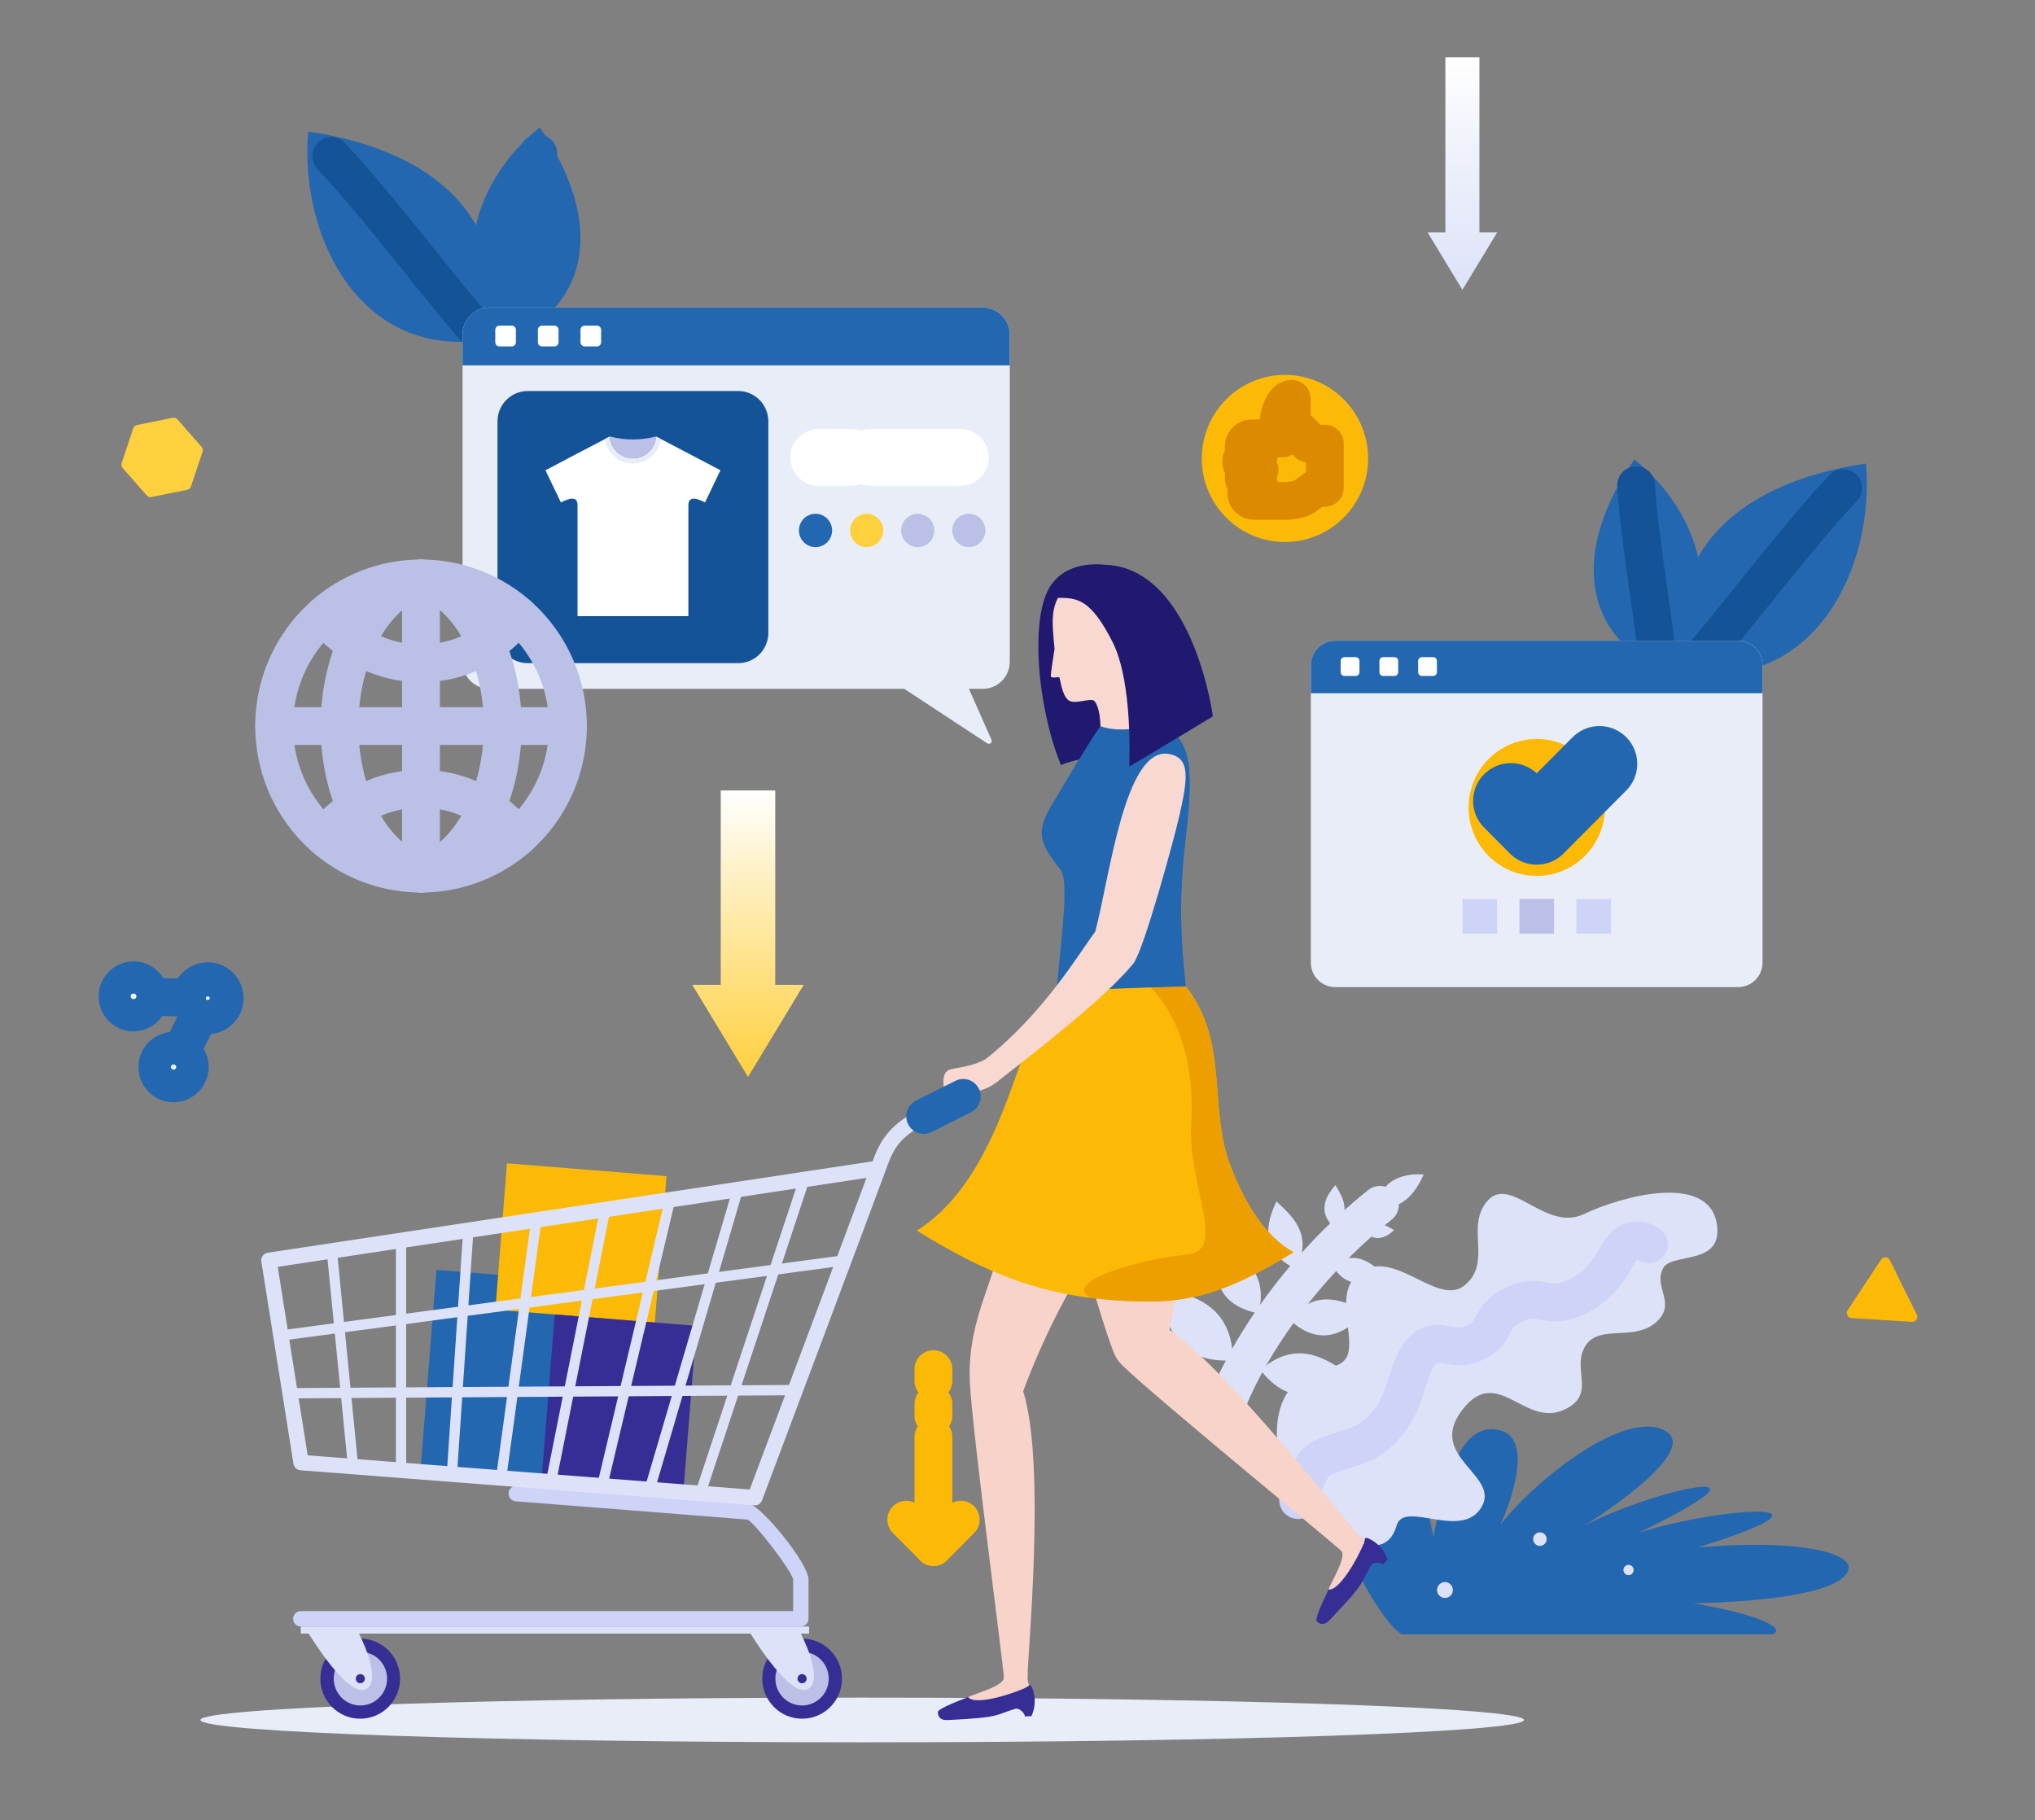 <svg width="161" height="144" viewBox="0 0 161 144" fill="none" xmlns="http://www.w3.org/2000/svg">
<rect x="0" y="0" width="161" height="144" fill="#808080" stroke="none"/>
<g id="woman-doing-online-shopping">
<g id="Secondary shapes">
<path id="Vector" d="M15.859 136.084C15.859 135.107 39.3 134.314 68.215 134.314C97.13 134.314 120.57 135.107 120.57 136.084C120.57 137.061 97.13 137.853 68.215 137.853C39.3 137.853 15.859 137.061 15.859 136.084Z" fill="#E9EDF7"/>
<path id="Vector_2" d="M110.88 129.31C108.365 127.649 102.166 115.409 107.039 113.036C111.659 110.788 113.124 120.362 113.399 121.606C114.361 116.908 115.621 112.348 118.704 113.177C121.787 114.006 118.704 120.639 118.704 120.639C121.512 117.046 128.508 111.516 131.693 113.176C134.878 114.836 125.224 120.789 125.224 120.789C129.611 118.288 142.721 114.921 129.628 121.278C135.623 119.329 147.313 118.373 134.318 122.438C142.14 121.755 146.109 122.825 146.247 123.931C146.384 125.036 144.09 126.6 133.982 126.857C138.975 127.686 141.479 128.86 140.192 129.31H110.88Z" fill="#2367B1"/>
<path id="Vector_3" d="M128.438 124.217C128.437 124.137 128.461 124.058 128.506 123.991C128.55 123.924 128.614 123.871 128.688 123.84C128.762 123.81 128.844 123.802 128.923 123.817C129.001 123.833 129.074 123.872 129.13 123.929C129.187 123.986 129.226 124.059 129.241 124.138C129.257 124.217 129.249 124.299 129.218 124.373C129.188 124.448 129.136 124.512 129.069 124.556C129.002 124.601 128.924 124.625 128.843 124.625C128.736 124.625 128.632 124.582 128.556 124.506C128.48 124.429 128.438 124.325 128.438 124.217Z" fill="#DDE2F8"/>
<path id="Vector_4" d="M114.32 126.431C114.666 126.431 114.945 126.15 114.945 125.803C114.945 125.456 114.666 125.175 114.32 125.175C113.975 125.175 113.695 125.456 113.695 125.803C113.695 126.15 113.975 126.431 114.32 126.431Z" fill="#DDE2F8"/>
<path id="Vector_5" d="M121.83 122.312C122.125 122.312 122.364 122.072 122.364 121.776C122.364 121.48 122.125 121.24 121.83 121.24C121.536 121.24 121.297 121.48 121.297 121.776C121.297 122.072 121.536 122.312 121.83 122.312Z" fill="#DDE2F8"/>
<path id="Vector_6" d="M103.249 119.255C101.088 117.3 100.236 112.507 101.88 110.156C103.524 107.806 106.083 108.72 106.621 107.199C107.159 105.677 105.681 102.569 107.227 101.009C109.975 98.236 113.646 103.526 115.878 101.692C118.111 99.858 115.879 97.04 117.698 94.997C119.517 92.954 122.296 97.497 125.301 96.061C128.306 94.625 135.237 92.747 135.836 96.897C136.31 100.178 132.276 99.074 131.588 100.327C130.802 101.756 132.486 102.974 131.278 104.358C129.57 106.314 126.565 104.653 125.427 106.491C124.29 108.329 126.357 110.292 123.792 111.518C120.615 113.035 118.478 107.885 115.671 111.574C112.863 115.264 118.652 116.671 117.239 119.194C115.696 121.948 111.076 118.63 110.493 120.701C109.699 123.519 106.601 122.289 103.249 119.255Z" fill="#DDE2F8"/>
<path id="Vector_7" d="M102.703 118.688C103.136 118.037 103.347 115.95 104.666 115.32C105.986 114.689 107.564 114.594 108.815 113.578C111.607 111.311 111.038 108.211 112.662 106.758C113.867 105.679 114.884 107.096 116.741 106.209C118.598 105.322 117.577 104.274 119.838 103.194C121.841 102.237 122.343 103.623 124.464 102.73C127.648 101.389 127.77 98.748 128.884 98.285C129.86 97.879 130.454 98.449 130.454 98.449" stroke="#CED3F8" stroke-width="2.99" stroke-linecap="round" stroke-linejoin="round"/>
<path id="Vector_8" d="M108.965 95.495C111.116 95.841 112.129 94.042 112.639 92.927C111.973 92.871 109.264 92.804 108.965 95.495Z" fill="#DDE2F8"/>
<path id="Vector_9" d="M97.164 110.785C98.856 106.553 102.972 100.27 109.172 95.329" stroke="#DDE2F8" stroke-width="2.99" stroke-linecap="round" stroke-linejoin="round"/>
<path id="Vector_10" d="M97.549 107.635C97.496 103.213 94.342 102.502 91.957 101.864C92.075 103.216 92.117 107.959 97.549 107.635ZM99.573 103.917C100.411 100.468 98.1 99.282 96.372 98.308C96.195 99.382 95.285 103.079 99.573 103.917ZM102.532 100.389C103.923 97.677 102.229 96.218 100.981 95.055C100.618 95.917 99.117 98.822 102.532 100.389ZM105.659 97.221C106.957 95.844 106.197 94.679 105.652 93.767C105.287 94.219 103.891 95.691 105.659 97.221ZM99.72 108.386C102.677 105.856 104.977 107.553 106.782 108.777C105.819 109.482 102.655 112.204 99.72 108.386ZM101.997 104.384C104.179 101.83 106.365 102.965 108.067 103.764C107.34 104.495 105.008 107.242 101.997 104.384ZM105.384 100.081C107.297 98.819 108.519 99.979 109.485 100.827C108.871 101.169 106.823 102.529 105.384 100.081ZM107.869 97.344C108.83 96.415 109.654 96.949 110.298 97.331C109.982 97.592 108.954 98.591 107.869 97.344Z" fill="#DDE2F8"/>
<path id="Vector_11" d="M38.39 26.881C40.917 18.09 34.993 11.937 24.379 10.409C23.675 18.8 28.556 28.425 38.39 26.881Z" fill="#2367B1"/>
<g id="Vector_12">
<path d="M38.4 26.881C35.749 24.103 30.215 16.589 26.199 12.345Z" fill="#145397"/>
<path d="M38.4 26.881C35.749 24.103 30.215 16.589 26.199 12.345" stroke="#145397" stroke-width="2.99" stroke-linecap="round" stroke-linejoin="round"/>
</g>
<path id="Vector_13" d="M40.827 26.666C47.081 23.482 47.418 16.898 42.702 10.088C37.63 14.095 34.798 21.911 40.827 26.666Z" fill="#2367B1"/>
<path id="Vector_14" d="M40.84 26.666C41.005 23.708 42.31 16.63 42.581 12.129" stroke="#2367B1" stroke-width="2.99" stroke-linecap="round" stroke-linejoin="round"/>
<path id="Vector_15" d="M133.619 53.148C131.091 44.358 137.016 38.205 147.63 36.677C148.333 45.068 143.453 54.693 133.619 53.148Z" fill="#2367B1"/>
<path id="Vector_16" d="M133.621 53.148C136.271 50.371 141.806 42.857 145.821 38.613" stroke="#145397" stroke-width="2.99" stroke-linecap="round" stroke-linejoin="round"/>
<path id="Vector_17" d="M131.179 52.934C124.926 49.75 124.588 43.166 129.304 36.355C134.376 40.363 137.208 48.179 131.179 52.934Z" fill="#2367B1"/>
<path id="Vector_18" d="M131.183 52.934C131.018 49.976 129.713 42.898 129.441 38.397" stroke="#145397" stroke-width="2.99" stroke-linecap="round" stroke-linejoin="round"/>
<path id="Vector_19" d="M61.333 77.919V62.54H57.022V77.919H54.77L59.178 85.209L63.586 77.919H61.333Z" fill="url(#paint0_linear_3092_14497)"/>
<path id="Vector_20" d="M117.044 18.383V4.528H114.352V18.383H112.945L115.698 22.935L118.451 18.383H117.044Z" fill="url(#paint1_linear_3092_14497)"/>
<path id="Vector_21" d="M71.699 120.234L73.856 122.401L76.012 120.234" stroke="#FCBA06" stroke-width="2.99" stroke-linecap="round" stroke-linejoin="round"/>
<path id="Vector_22" d="M73.848 122.401V113.689" stroke="#FCBA06" stroke-width="2.99" stroke-linecap="round" stroke-linejoin="round"/>
<path id="Vector_23" d="M73.848 112.012V111.079" stroke="#FCBA06" stroke-width="2.99" stroke-linecap="round" stroke-linejoin="round"/>
<path id="Vector_24" d="M73.848 109.259V108.325" stroke="#FCBA06" stroke-width="2.99" stroke-linecap="round" stroke-linejoin="round"/>
<path id="Vector_25" d="M77.769 24.334H38.713C38.151 24.335 37.613 24.56 37.216 24.959C36.819 25.358 36.595 25.899 36.594 26.463V52.368C36.595 52.933 36.819 53.474 37.216 53.873C37.613 54.272 38.151 54.496 38.713 54.498H71.534L78.11 58.815C78.151 58.842 78.2 58.855 78.249 58.851C78.297 58.848 78.344 58.829 78.381 58.797C78.418 58.765 78.445 58.722 78.455 58.674C78.466 58.626 78.461 58.576 78.441 58.531L76.655 54.498H77.769C78.331 54.496 78.869 54.272 79.266 53.873C79.663 53.473 79.887 52.933 79.888 52.368V26.464C79.887 25.899 79.663 25.358 79.266 24.959C78.869 24.56 78.331 24.335 77.769 24.334Z" fill="#E9EDF7"/>
<path id="Vector_26" d="M77.768 24.334H38.713C38.151 24.335 37.613 24.56 37.216 24.959C36.819 25.358 36.595 25.899 36.594 26.463V28.909H79.888V26.463C79.886 25.899 79.662 25.358 79.265 24.959C78.868 24.56 78.33 24.335 77.768 24.334Z" fill="#2367B1"/>
<path id="Vector_27" d="M39.511 25.766H40.489C40.576 25.766 40.66 25.801 40.721 25.862C40.783 25.924 40.817 26.008 40.817 26.095V27.078C40.817 27.165 40.783 27.249 40.721 27.311C40.66 27.373 40.576 27.407 40.489 27.407H39.511C39.424 27.407 39.341 27.373 39.279 27.311C39.218 27.249 39.184 27.165 39.184 27.078V26.095C39.184 26.008 39.218 25.924 39.28 25.862C39.341 25.8 39.424 25.766 39.511 25.766ZM46.255 25.766H47.232C47.319 25.766 47.403 25.801 47.464 25.862C47.526 25.924 47.56 26.008 47.56 26.095V27.078C47.56 27.165 47.526 27.249 47.464 27.311C47.403 27.373 47.319 27.407 47.233 27.407H46.254C46.167 27.407 46.084 27.373 46.023 27.311C45.961 27.249 45.927 27.165 45.927 27.078V26.095C45.927 26.008 45.961 25.924 46.023 25.862C46.084 25.8 46.168 25.766 46.255 25.766ZM42.883 25.766H43.861C43.948 25.766 44.031 25.8 44.093 25.862C44.154 25.924 44.189 26.008 44.189 26.095V27.078C44.189 27.165 44.154 27.249 44.093 27.311C44.031 27.373 43.948 27.407 43.861 27.407H42.883C42.796 27.407 42.713 27.373 42.651 27.311C42.59 27.249 42.555 27.165 42.555 27.078V26.095C42.555 26.052 42.564 26.009 42.58 25.969C42.597 25.929 42.621 25.893 42.651 25.862C42.682 25.832 42.718 25.808 42.758 25.791C42.797 25.774 42.84 25.766 42.883 25.766Z" fill="white"/>
<path id="Vector_28" d="M41.752 30.936H58.397C59.031 30.936 59.64 31.189 60.089 31.64C60.537 32.091 60.789 32.703 60.789 33.34V50.067C60.789 50.705 60.537 51.316 60.089 51.767C59.64 52.218 59.031 52.471 58.397 52.471H41.752C41.438 52.471 41.127 52.409 40.837 52.288C40.546 52.168 40.282 51.99 40.06 51.767C39.838 51.544 39.662 51.279 39.541 50.987C39.421 50.695 39.359 50.383 39.359 50.067V33.34C39.359 33.025 39.421 32.712 39.541 32.42C39.662 32.128 39.838 31.863 40.06 31.64C40.282 31.417 40.546 31.239 40.837 31.119C41.127 30.998 41.438 30.936 41.752 30.936Z" fill="#145397"/>
<path id="Vector_29" d="M51.925 34.548L51.923 34.55C51.889 35.018 51.679 35.456 51.337 35.776C50.994 36.095 50.544 36.273 50.077 36.273C49.609 36.273 49.159 36.095 48.817 35.776C48.474 35.456 48.265 35.018 48.23 34.55L48.229 34.548C47.956 34.682 43.156 37.208 43.156 37.208L44.375 39.754C44.794 39.543 45.692 39.103 45.692 39.964V48.75H54.461V39.964C54.461 39.103 55.359 39.543 55.778 39.754L56.997 37.208C56.997 37.208 52.197 34.682 51.925 34.548Z" fill="white"/>
<path id="Vector_30" d="M51.915 34.548L51.913 34.55C51.879 35.018 51.669 35.456 51.327 35.776C50.984 36.095 50.534 36.273 50.067 36.273C49.6 36.273 49.15 36.095 48.807 35.776C48.465 35.456 48.255 35.018 48.221 34.55L48.219 34.548C48.179 34.568 48.042 34.639 47.84 34.744C47.919 35.281 48.187 35.771 48.596 36.126C49.005 36.48 49.527 36.675 50.067 36.675C50.607 36.675 51.129 36.48 51.538 36.126C51.947 35.771 52.215 35.281 52.294 34.744C52.092 34.639 51.955 34.568 51.915 34.548Z" fill="#E9EDF7"/>
<path id="Vector_31" d="M50.073 36.273C50.54 36.273 50.99 36.095 51.333 35.775C51.675 35.456 51.885 35.018 51.919 34.55H51.832C50.678 34.843 49.468 34.843 48.314 34.55H48.227C48.261 35.018 48.471 35.456 48.813 35.775C49.156 36.095 49.606 36.273 50.073 36.273ZM71.295 41.969C71.295 41.708 71.372 41.453 71.516 41.236C71.661 41.019 71.866 40.849 72.106 40.749C72.346 40.65 72.61 40.623 72.865 40.674C73.12 40.725 73.353 40.851 73.537 41.036C73.721 41.22 73.846 41.455 73.897 41.711C73.947 41.967 73.921 42.233 73.822 42.474C73.723 42.715 73.554 42.921 73.338 43.066C73.123 43.211 72.869 43.289 72.609 43.289C72.436 43.289 72.266 43.255 72.106 43.188C71.947 43.122 71.802 43.025 71.68 42.902C71.558 42.78 71.461 42.634 71.395 42.474C71.329 42.314 71.295 42.142 71.295 41.969Z" fill="#BBC0E6"/>
<path id="Vector_32" d="M67.254 41.969C67.254 41.708 67.331 41.453 67.475 41.235C67.62 41.018 67.825 40.849 68.065 40.749C68.305 40.649 68.569 40.623 68.824 40.674C69.079 40.725 69.312 40.851 69.496 41.035C69.68 41.22 69.805 41.455 69.856 41.711C69.906 41.967 69.88 42.233 69.781 42.474C69.682 42.715 69.513 42.921 69.297 43.066C69.081 43.211 68.827 43.289 68.568 43.289C68.395 43.289 68.224 43.255 68.065 43.188C67.906 43.122 67.761 43.025 67.639 42.902C67.517 42.78 67.42 42.634 67.354 42.474C67.288 42.314 67.254 42.142 67.254 41.969Z" fill="#FFD03E"/>
<path id="Vector_33" d="M77.963 41.969C77.963 41.708 77.886 41.453 77.742 41.235C77.597 41.018 77.392 40.849 77.152 40.749C76.912 40.649 76.648 40.623 76.393 40.674C76.138 40.725 75.904 40.851 75.721 41.035C75.537 41.22 75.412 41.455 75.361 41.711C75.311 41.967 75.337 42.233 75.436 42.474C75.535 42.715 75.704 42.921 75.92 43.066C76.136 43.212 76.39 43.289 76.65 43.289C76.822 43.289 76.993 43.255 77.152 43.188C77.312 43.122 77.457 43.025 77.578 42.902C77.7 42.78 77.797 42.634 77.863 42.474C77.929 42.314 77.963 42.142 77.963 41.969Z" fill="#BBC0E6"/>
<path id="Vector_34" d="M63.207 41.969C63.207 41.708 63.284 41.453 63.428 41.235C63.573 41.018 63.778 40.849 64.018 40.749C64.258 40.649 64.522 40.623 64.777 40.674C65.032 40.725 65.266 40.851 65.45 41.035C65.633 41.22 65.758 41.455 65.809 41.711C65.86 41.967 65.834 42.233 65.734 42.474C65.635 42.715 65.466 42.921 65.25 43.066C65.034 43.212 64.78 43.289 64.52 43.289C64.348 43.289 64.177 43.255 64.018 43.188C63.858 43.122 63.714 43.025 63.592 42.902C63.47 42.78 63.373 42.634 63.307 42.474C63.241 42.314 63.207 42.142 63.207 41.969Z" fill="#2367B1"/>
<path id="Vector_35" d="M75.972 34.186H65.256C64.727 34.186 64.22 34.397 63.846 34.773C63.472 35.149 63.262 35.658 63.262 36.19C63.262 36.722 63.472 37.231 63.846 37.607C64.22 37.983 64.727 38.194 65.256 38.194H75.972C76.501 38.194 77.008 37.983 77.382 37.607C77.756 37.231 77.966 36.722 77.966 36.19C77.966 35.658 77.756 35.149 77.382 34.773C77.008 34.397 76.501 34.186 75.972 34.186Z" fill="#CED3F8"/>
<path id="Vector_36" d="M75.982 36.19H68.871" stroke="white" stroke-width="4.485" stroke-linecap="round" stroke-linejoin="round"/>
<path id="Vector_37" d="M67.351 36.19H64.762" stroke="white" stroke-width="4.485" stroke-linecap="round" stroke-linejoin="round"/>
<path id="Vector_38" d="M45.753 101.375L34.531 100.472L33.259 116.445L44.481 117.347L45.753 101.375Z" fill="#2367B1"/>
<path id="Vector_39" d="M52.73 93.057L40.113 92.042L39.191 103.623L51.808 104.638L52.73 93.057Z" fill="#FCBA06"/>
<path id="Vector_40" d="M55.108 104.903L43.887 104.001L42.843 117.111L54.064 118.014L55.108 104.903Z" fill="#362E94"/>
<path id="Vector_41" d="M30.728 135.057C31.959 133.819 31.959 131.813 30.728 130.575C29.497 129.338 27.5 129.338 26.269 130.575C25.037 131.813 25.037 133.819 26.269 135.057C27.5 136.294 29.497 136.294 30.728 135.057Z" fill="#362E94"/>
<path id="Vector_42" d="M26.402 132.816C26.402 132.397 26.526 131.987 26.758 131.638C26.99 131.289 27.319 131.017 27.705 130.857C28.091 130.696 28.515 130.654 28.924 130.736C29.334 130.818 29.71 131.02 30.005 131.316C30.3 131.613 30.501 131.991 30.582 132.402C30.664 132.814 30.622 133.24 30.462 133.628C30.302 134.015 30.032 134.346 29.685 134.579C29.338 134.812 28.93 134.937 28.513 134.937C27.953 134.937 27.416 134.713 27.02 134.316C26.625 133.918 26.402 133.378 26.402 132.816Z" fill="#BBC0E6"/>
<path id="Vector_43" d="M64.015 128.69H23.797V129.251H64.015V128.69Z" fill="#DDE2F8"/>
<path id="Vector_44" d="M24.422 129.25C24.713 129.722 27.669 134.479 29.008 133.617C30.265 132.809 28.4 129.25 28.4 129.25H24.422Z" fill="#DDE2F8"/>
<path id="Vector_45" d="M23.798 128.69C23.718 128.691 23.639 128.675 23.565 128.645C23.491 128.614 23.423 128.569 23.366 128.512C23.31 128.455 23.265 128.388 23.234 128.314C23.203 128.239 23.188 128.16 23.188 128.079C23.188 127.999 23.203 127.919 23.234 127.845C23.265 127.771 23.31 127.703 23.366 127.646C23.423 127.59 23.491 127.545 23.565 127.514C23.639 127.483 23.718 127.468 23.798 127.468H62.75V124.978C62.677 124.354 59.753 120.501 59.14 120.232C58.278 120.153 46.274 119.211 41.103 118.806L40.796 118.781C40.636 118.769 40.486 118.692 40.382 118.569C40.277 118.446 40.225 118.286 40.238 118.125C40.248 117.971 40.316 117.827 40.428 117.723C40.54 117.618 40.688 117.56 40.841 117.561L40.892 117.563C41.068 117.577 58.55 118.946 59.314 119.023C60.193 119.111 63.966 123.664 63.966 124.978V128.079C63.966 128.241 63.901 128.397 63.788 128.511C63.673 128.626 63.519 128.69 63.358 128.69L23.798 128.69Z" fill="#CED3F8"/>
<path id="Vector_46" d="M28.145 132.816C28.145 132.744 28.166 132.673 28.206 132.614C28.245 132.554 28.302 132.507 28.368 132.479C28.435 132.452 28.508 132.445 28.578 132.459C28.648 132.473 28.713 132.507 28.763 132.558C28.814 132.609 28.849 132.674 28.863 132.745C28.877 132.816 28.869 132.889 28.842 132.955C28.815 133.022 28.768 133.079 28.709 133.119C28.649 133.159 28.579 133.18 28.507 133.18C28.411 133.18 28.319 133.142 28.251 133.074C28.183 133.005 28.145 132.913 28.145 132.816Z" fill="#362E94"/>
<path id="Vector_47" d="M66.598 133.128C66.77 131.387 65.504 129.835 63.771 129.662C62.038 129.49 60.494 130.762 60.322 132.504C60.151 134.245 61.417 135.797 63.15 135.969C64.883 136.142 66.427 134.87 66.598 133.128Z" fill="#362E94"/>
<path id="Vector_48" d="M61.344 132.816C61.344 132.397 61.468 131.987 61.699 131.638C61.931 131.289 62.261 131.017 62.646 130.857C63.032 130.696 63.456 130.654 63.866 130.736C64.275 130.818 64.651 131.02 64.946 131.316C65.241 131.613 65.442 131.991 65.524 132.402C65.605 132.814 65.563 133.24 65.404 133.628C65.244 134.015 64.973 134.346 64.626 134.579C64.279 134.812 63.871 134.937 63.454 134.937C62.894 134.937 62.358 134.713 61.962 134.316C61.566 133.918 61.344 133.378 61.344 132.816Z" fill="#BBC0E6"/>
<path id="Vector_49" d="M59.379 129.25C59.67 129.722 62.626 134.479 63.965 133.617C65.222 132.809 63.357 129.25 63.357 129.25H59.379Z" fill="#DDE2F8"/>
<path id="Vector_50" d="M63.094 132.816C63.094 132.744 63.115 132.673 63.155 132.614C63.195 132.554 63.251 132.507 63.318 132.479C63.384 132.452 63.457 132.445 63.527 132.459C63.597 132.473 63.662 132.507 63.713 132.558C63.763 132.609 63.798 132.674 63.812 132.745C63.826 132.816 63.819 132.889 63.791 132.955C63.764 133.022 63.717 133.079 63.658 133.119C63.598 133.159 63.528 133.18 63.456 133.18C63.36 133.18 63.268 133.142 63.2 133.074C63.132 133.005 63.094 132.913 63.094 132.816Z" fill="#362E94"/>
<path id="Vector_51" d="M74.682 86.349C74.606 85.391 74.542 84.702 75.378 84.562C76.296 84.408 77.261 84.219 77.974 83.804C78.535 83.477 80.029 84.682 78.897 85.582C78.495 85.911 78.026 86.15 77.524 86.282C77.022 86.414 76.497 86.437 75.986 86.349C76.139 86.659 76.481 87.465 75.62 87.536C74.759 87.607 74.74 87.092 74.682 86.349Z" fill="#F8D8D0"/>
<path id="Vector_52" d="M59.721 119.105C59.706 119.105 59.69 119.104 59.674 119.103L23.771 116.327C23.635 116.317 23.506 116.261 23.406 116.167C23.305 116.074 23.239 115.95 23.218 115.814L20.676 99.816C20.663 99.736 20.666 99.654 20.685 99.576C20.704 99.497 20.738 99.423 20.785 99.358C20.833 99.293 20.893 99.238 20.961 99.196C21.03 99.154 21.106 99.127 21.186 99.115L69.033 91.885C69.677 90.092 70.442 89.149 72.038 88.164C72.176 88.08 72.341 88.053 72.498 88.091C72.654 88.129 72.79 88.228 72.874 88.366C72.958 88.504 72.984 88.67 72.947 88.827C72.909 88.985 72.811 89.121 72.674 89.206C71.284 90.063 70.719 90.769 70.158 92.353C70.136 92.416 70.103 92.508 70.059 92.627C70.055 92.639 70.051 92.652 70.046 92.665C68.843 95.955 60.652 117.746 60.29 118.71C60.246 118.826 60.169 118.926 60.067 118.996C59.965 119.067 59.845 119.105 59.721 119.105ZM24.343 115.146L59.313 117.849C60.407 114.938 66.731 98.11 68.553 93.194L21.973 100.232L24.343 115.146Z" fill="#DDE2F8"/>
<path id="Vector_53" d="M27.933 116.445C27.832 116.444 27.735 116.407 27.661 116.339C27.587 116.271 27.54 116.178 27.53 116.077L25.85 99.005C25.844 98.952 25.85 98.898 25.865 98.847C25.881 98.796 25.906 98.748 25.939 98.707C25.973 98.666 26.015 98.631 26.062 98.606C26.109 98.581 26.16 98.565 26.213 98.56C26.266 98.555 26.32 98.56 26.37 98.575C26.421 98.591 26.469 98.616 26.51 98.65C26.551 98.684 26.585 98.726 26.61 98.773C26.636 98.82 26.651 98.872 26.657 98.925L28.337 115.997C28.342 116.05 28.337 116.104 28.321 116.155C28.306 116.206 28.281 116.254 28.247 116.296C28.213 116.337 28.172 116.371 28.125 116.396C28.078 116.422 28.026 116.437 27.973 116.443C27.96 116.444 27.946 116.445 27.933 116.445ZM31.728 116.738C31.675 116.738 31.622 116.727 31.573 116.707C31.523 116.686 31.479 116.656 31.441 116.619C31.404 116.581 31.374 116.536 31.353 116.486C31.333 116.437 31.323 116.384 31.323 116.33V98.138C31.323 98.03 31.366 97.927 31.442 97.85C31.517 97.774 31.62 97.731 31.728 97.731C31.835 97.731 31.938 97.774 32.014 97.85C32.09 97.927 32.133 98.03 32.133 98.138V116.33C32.133 116.384 32.123 116.437 32.102 116.486C32.082 116.536 32.052 116.581 32.015 116.619C31.977 116.656 31.932 116.686 31.883 116.707C31.834 116.727 31.781 116.738 31.728 116.738ZM35.75 117.049C35.741 117.049 35.731 117.049 35.722 117.048C35.615 117.041 35.515 116.991 35.444 116.91C35.373 116.828 35.338 116.722 35.345 116.614L36.649 97.306C36.659 97.199 36.709 97.1 36.789 97.029C36.87 96.959 36.974 96.922 37.081 96.927C37.188 96.934 37.288 96.984 37.359 97.065C37.43 97.147 37.466 97.253 37.458 97.361L36.154 116.669C36.147 116.772 36.101 116.869 36.026 116.939C35.951 117.01 35.852 117.049 35.75 117.049ZM39.648 117.35C39.63 117.35 39.611 117.349 39.593 117.347C39.486 117.332 39.39 117.275 39.325 117.189C39.26 117.103 39.231 116.994 39.246 116.887L42.031 96.466C42.046 96.358 42.102 96.261 42.188 96.196C42.274 96.131 42.382 96.102 42.488 96.117C42.595 96.132 42.691 96.188 42.756 96.274C42.821 96.361 42.85 96.469 42.835 96.576L40.05 116.998C40.036 117.096 39.988 117.185 39.914 117.25C39.841 117.314 39.746 117.35 39.648 117.35ZM43.593 117.655C43.566 117.655 43.54 117.653 43.513 117.647C43.408 117.626 43.315 117.564 43.255 117.474C43.196 117.384 43.174 117.274 43.195 117.168L47.484 95.617C47.495 95.565 47.515 95.514 47.545 95.47C47.574 95.425 47.612 95.387 47.657 95.357C47.701 95.327 47.751 95.306 47.803 95.296C47.856 95.285 47.91 95.285 47.962 95.296C48.014 95.306 48.064 95.327 48.108 95.357C48.153 95.387 48.191 95.425 48.22 95.47C48.25 95.515 48.27 95.565 48.28 95.618C48.29 95.671 48.29 95.725 48.279 95.777L43.99 117.328C43.972 117.42 43.922 117.503 43.85 117.563C43.778 117.623 43.687 117.655 43.593 117.655ZM47.642 117.968C47.581 117.968 47.521 117.954 47.465 117.927C47.41 117.901 47.362 117.862 47.324 117.813C47.286 117.765 47.259 117.709 47.246 117.648C47.233 117.588 47.233 117.526 47.248 117.466L52.62 94.827C52.633 94.775 52.655 94.726 52.687 94.683C52.718 94.639 52.757 94.603 52.803 94.575C52.848 94.547 52.898 94.528 52.951 94.519C53.004 94.511 53.057 94.513 53.109 94.525C53.161 94.538 53.21 94.561 53.253 94.592C53.296 94.623 53.332 94.663 53.36 94.709C53.388 94.754 53.407 94.805 53.415 94.858C53.423 94.91 53.421 94.965 53.409 95.016L48.036 117.655C48.015 117.744 47.965 117.824 47.893 117.88C47.822 117.937 47.733 117.968 47.642 117.968ZM51.393 118.258C51.354 118.258 51.316 118.253 51.278 118.241C51.227 118.226 51.18 118.201 51.138 118.167C51.097 118.134 51.062 118.092 51.037 118.045C51.012 117.998 50.996 117.947 50.99 117.894C50.984 117.84 50.989 117.787 51.004 117.735L57.989 93.996C58.02 93.892 58.09 93.805 58.185 93.754C58.279 93.702 58.39 93.69 58.493 93.721C58.596 93.751 58.683 93.822 58.734 93.917C58.786 94.012 58.797 94.123 58.767 94.227L51.782 117.966C51.757 118.05 51.706 118.124 51.636 118.177C51.566 118.23 51.481 118.258 51.393 118.258ZM55.404 118.568C55.36 118.568 55.317 118.561 55.276 118.547C55.174 118.513 55.089 118.439 55.041 118.343C54.993 118.246 54.985 118.134 55.019 118.032L63.251 93.188C63.285 93.086 63.358 93.001 63.455 92.953C63.551 92.904 63.662 92.896 63.764 92.93C63.867 92.965 63.951 93.038 63.999 93.135C64.047 93.232 64.055 93.344 64.021 93.446L55.789 118.289C55.762 118.371 55.71 118.441 55.641 118.491C55.572 118.541 55.489 118.568 55.404 118.568Z" fill="#DDE2F8"/>
<path id="Vector_54" d="M22.202 106.08C22.099 106.08 22 106.04 21.925 105.97C21.85 105.899 21.805 105.802 21.798 105.699C21.791 105.596 21.823 105.494 21.889 105.414C21.954 105.334 22.047 105.282 22.149 105.268L66.691 99.324C66.797 99.31 66.905 99.339 66.99 99.404C67.075 99.47 67.131 99.567 67.145 99.674C67.159 99.781 67.131 99.889 67.065 99.975C67 100.061 66.904 100.117 66.797 100.131L22.256 106.076C22.238 106.078 22.22 106.08 22.202 106.08ZM22.927 110.64C22.82 110.64 22.717 110.597 22.641 110.521C22.565 110.445 22.522 110.342 22.522 110.234C22.522 110.126 22.564 110.023 22.639 109.946C22.715 109.87 22.817 109.826 22.925 109.825L62.896 109.576H62.898C63.006 109.576 63.108 109.619 63.184 109.695C63.261 109.771 63.303 109.874 63.304 109.982C63.304 110.09 63.262 110.194 63.186 110.27C63.111 110.347 63.008 110.39 62.901 110.391L22.93 110.64H22.927Z" fill="#DDE2F8"/>
<path id="Vector_55" d="M75.589 85.515L72.465 87.082C72.136 87.247 71.887 87.536 71.77 87.885C71.654 88.235 71.681 88.616 71.845 88.946C72.008 89.276 72.296 89.527 72.644 89.644C72.992 89.761 73.371 89.734 73.7 89.569L76.824 88.002C77.152 87.838 77.402 87.549 77.518 87.199C77.634 86.85 77.608 86.468 77.444 86.138C77.28 85.809 76.993 85.558 76.645 85.441C76.297 85.324 75.917 85.351 75.589 85.515Z" fill="#2367B1"/>
<path id="Vector_56" d="M90.153 45.585C89.165 44.757 85.029 43.705 83.199 46.225C81.37 48.744 82.13 56.194 83.944 60.538C84.979 60.014 88.528 59.544 88.528 59.544L90.153 45.585Z" fill="#20196F"/>
<path id="Vector_57" d="M93.808 78.037C92.708 68.297 94.441 65.699 94.056 60.654C93.935 59.066 93.069 57.595 91.656 57.421C89.655 57.176 87.659 56.6 87.048 57.464C86.066 58.853 84.443 61.635 83.663 62.928C82.295 65.197 81.667 66.145 83.838 68.708C84.614 69.625 84.045 73.381 83.586 78.421L93.808 78.037Z" fill="#2367B1"/>
<path id="Vector_58" d="M91.721 56.919L91.724 56.92C90.978 55.162 91.177 53.446 91.505 52.282C91.505 52.282 92.2 50.615 91.484 48.188C90.569 45.091 86.304 44.568 84.51 46.192C82.996 47.767 83.231 49.075 83.43 51.334C83.43 51.334 83.114 53.366 83.134 53.505C83.162 53.708 83.768 53.522 83.821 53.61C83.874 53.699 84.004 54.968 84.51 55.388C85.016 55.808 86.333 55.137 86.606 55.489C86.954 55.939 87.052 56.864 87.06 57.464C88.522 57.947 90.431 57.73 91.721 56.919Z" fill="#F8D8D0"/>
<path id="Vector_59" d="M78.623 100.353C77.904 102.73 76.55 105.544 76.727 109.325C76.904 113.105 79.373 131.656 79.424 132.736C80.05 132.706 81.304 132.647 81.304 132.647C81.245 131.387 82.798 115.979 80.95 110.068C82.055 107.103 83.396 104.233 84.96 101.485L78.623 100.353Z" fill="#F7D3C9"/>
<path id="Vector_60" d="M80.38 135.186C80.663 135.172 81.029 135.471 81.089 135.803C81.485 135.784 81.591 135.779 81.605 135.778C81.888 135.159 81.94 134.459 81.752 133.805C81.551 133.117 81.381 133.292 81.21 133.482C80.816 133.836 79.149 134.025 78.991 133.467C78.563 133.552 74.18 135.047 74.199 135.459C74.231 136.129 74.752 136.102 75.108 136.085C79.311 135.887 78.742 135.654 80.38 135.186Z" fill="#362E94"/>
<path id="Vector_61" d="M79.416 132.736C79.53 132.093 81.339 131.529 81.296 132.647C81.282 132.889 81.327 133.131 81.425 133.352L81.424 133.352C81.03 133.706 77.259 135.075 76.59 134.28C77.019 134.022 79.447 133.411 79.416 132.736ZM92.525 105.215L92.528 105.213L93.469 100.645L86.062 100.54C86.062 100.54 87.516 105.637 88.165 107.123C88.312 107.462 88.525 107.769 88.791 108.026C91.501 110.653 105.33 121.946 106.103 122.696C106.539 122.243 107.411 121.335 107.411 121.335C106.519 120.47 97.203 108.436 92.525 105.215Z" fill="#F7D3C9"/>
<path id="Vector_62" d="M108.487 123.812C108.683 123.608 109.153 123.572 109.424 123.772C109.699 123.486 109.773 123.41 109.782 123.399C109.566 122.754 109.126 122.208 108.542 121.862C107.927 121.5 107.923 121.745 107.927 122C107.882 122.53 106.799 123.816 106.302 123.519C106.049 123.877 103.88 127.986 104.176 128.272C104.655 128.738 105.017 128.359 105.264 128.101C108.187 125.06 107.614 125.282 108.487 123.812Z" fill="#362E94"/>
<path id="Vector_63" d="M106.108 122.696C105.751 122.15 106.683 120.492 107.415 121.335C107.57 121.521 107.768 121.666 107.991 121.759L107.99 121.76C107.945 122.289 106.136 125.886 105.105 125.768C105.242 125.285 106.591 123.166 106.108 122.696Z" fill="#F7D3C9"/>
<path id="Vector_64" d="M93.818 78.037C92.562 78.037 83.595 78.421 83.595 78.421C80.592 80.719 79.891 92.686 72.539 97.371C78.367 100.976 82.581 102.462 88.095 102.868C93.192 103.243 96.16 102.86 102.347 99.076C100.307 97.972 98.558 95.49 97.306 92.117C95.601 87.525 97.249 82.438 93.818 78.037Z" fill="#FCBA06"/>
<path id="Vector_65" d="M83.66 47.308C85.238 47.275 86.316 47.42 88.028 50.811C89.664 54.05 89.339 60.654 89.339 60.654C90.878 59.757 95.962 56.676 95.962 56.676C95.329 52.57 93.011 44.95 87.545 44.694C84.955 44.572 84.255 45.937 83.66 47.308Z" fill="#20196F"/>
<path id="Vector_66" d="M97.299 92.117C95.595 87.525 97.243 82.438 93.811 78.037C93.433 78.037 92.353 78.072 91.03 78.121C92.877 79.996 94.553 83.536 94.245 88.906C93.956 93.938 97.204 98.997 93.853 99.266C90.674 99.522 83.781 101.391 86.326 102.694C86.901 102.766 87.487 102.824 88.089 102.868C93.186 103.243 96.154 102.86 102.341 99.075C100.301 97.972 98.551 95.49 97.299 92.117Z" fill="#ED9F00"/>
<path id="Vector_67" d="M94.06 60.654C94.049 60.506 94.029 60.359 94.005 60.214C92.084 64.307 91.031 75.457 91.031 78.121L93.81 78.037L93.812 78.037C92.713 68.297 94.445 65.699 94.06 60.654Z" fill="#2367B1"/>
<path id="Vector_68" d="M77.973 83.804C82.558 80.167 85.299 75.547 86.651 73.701C87.776 69.546 88.969 59.08 92.449 59.651C94.222 59.942 93.972 61.624 93.282 64.648C92.897 66.337 90.476 75.256 89.651 76.257C87.494 78.873 82.546 82.745 78.896 85.582C78.357 85.034 77.973 83.804 77.973 83.804Z" fill="#F8D8D0"/>
<g id="Group" style="mix-blend-mode:multiply">
<path id="Vector_69" d="M33.317 69.125C29.378 67.935 26.859 62.878 26.859 57.444C26.86 52.01 29.379 46.952 33.317 45.763M33.317 69.125C37.256 67.935 39.775 62.878 39.775 57.444C39.774 52.01 37.256 46.952 33.317 45.763" stroke="#BBC0E6" stroke-width="2.99" stroke-linecap="round" stroke-linejoin="round"/>
<path id="Vector_70" d="M33.305 45.763V69.125" stroke="#BBC0E6" stroke-width="2.99" stroke-linecap="round" stroke-linejoin="round"/>
<path id="Vector_71" d="M21.688 57.444L44.935 57.444" stroke="#BBC0E6" stroke-width="2.99" stroke-linecap="round" stroke-linejoin="round"/>
<path id="Vector_72" d="M40.99 48.674C40.089 49.86 38.927 50.821 37.596 51.482C36.265 52.143 34.8 52.487 33.315 52.487C31.83 52.487 30.366 52.143 29.034 51.481C27.703 50.82 26.542 49.859 25.641 48.673M40.991 66.214C40.09 65.028 38.928 64.067 37.597 63.406C36.266 62.744 34.801 62.4 33.316 62.4C31.831 62.4 30.366 62.744 29.035 63.406C27.704 64.067 26.542 65.028 25.641 66.214" stroke="#BBC0E6" stroke-width="2.99" stroke-linecap="round" stroke-linejoin="round"/>
<path id="Vector_73" d="M21.688 57.444C21.688 55.133 22.369 52.875 23.646 50.954C24.924 49.033 26.739 47.536 28.863 46.652C30.987 45.768 33.324 45.536 35.579 45.987C37.834 46.438 39.905 47.55 41.53 49.184C43.156 50.818 44.263 52.899 44.711 55.165C45.16 57.431 44.929 59.78 44.05 61.914C43.17 64.049 41.68 65.873 39.769 67.156C37.857 68.44 35.61 69.125 33.311 69.125C31.784 69.125 30.273 68.823 28.863 68.236C27.452 67.649 26.171 66.788 25.092 65.704C24.012 64.619 23.156 63.331 22.572 61.914C21.988 60.497 21.687 58.978 21.688 57.444Z" stroke="#BBC0E6" stroke-width="2.99" stroke-linecap="round" stroke-linejoin="round"/>
</g>
<path id="Vector_74" d="M95.078 36.273C95.078 34.965 95.464 33.686 96.187 32.598C96.911 31.51 97.939 30.663 99.141 30.162C100.344 29.661 101.667 29.53 102.944 29.786C104.221 30.041 105.393 30.671 106.314 31.596C107.234 32.521 107.861 33.699 108.115 34.982C108.369 36.265 108.239 37.595 107.741 38.804C107.242 40.013 106.399 41.046 105.316 41.772C104.234 42.499 102.962 42.887 101.66 42.887C100.796 42.887 99.94 42.716 99.141 42.384C98.343 42.051 97.617 41.564 97.006 40.95C96.395 40.336 95.91 39.606 95.579 38.804C95.248 38.002 95.078 37.141 95.078 36.273Z" fill="#FCBA06"/>
<g id="Group_2" style="mix-blend-mode:screen">
<path id="Vector_75" d="M99.214 38.394C99.051 38.394 98.895 38.459 98.779 38.575C98.664 38.691 98.599 38.848 98.599 39.011C98.599 39.175 98.664 39.333 98.779 39.448C98.895 39.564 99.051 39.629 99.214 39.629H101.672C102.182 39.629 103.003 39.528 103.363 39.166L104.131 38.6H104.815V35.1H103.516C103.516 34.332 102.201 33.911 102.201 33.03V31.556C101.319 31.556 100.752 33.969 101.468 34.688L99.009 34.688C98.846 34.688 98.69 34.753 98.575 34.869C98.459 34.985 98.394 35.142 98.394 35.306C98.394 35.47 98.459 35.627 98.575 35.743C98.69 35.858 98.846 35.924 99.009 35.924V35.923L99.624 35.923" stroke="#DC8B00" stroke-width="2.99" stroke-linecap="round" stroke-linejoin="round"/>
<path id="Vector_76" d="M99.65 37.167H99.035L98.813 37.159C98.65 37.159 98.494 37.094 98.379 36.978C98.264 36.862 98.199 36.705 98.199 36.541C98.199 36.378 98.264 36.221 98.379 36.105C98.494 35.989 98.65 35.924 98.813 35.924L99.223 35.924" stroke="#DC8B00" stroke-width="2.99" stroke-linecap="round" stroke-linejoin="round"/>
<path id="Vector_77" d="M99.01 37.159C98.929 37.159 98.849 37.175 98.775 37.206C98.7 37.237 98.632 37.282 98.575 37.34C98.518 37.397 98.472 37.465 98.441 37.54C98.41 37.615 98.394 37.695 98.394 37.777C98.394 37.858 98.41 37.938 98.441 38.013C98.472 38.088 98.518 38.156 98.575 38.214C98.632 38.271 98.7 38.316 98.775 38.347C98.849 38.378 98.929 38.394 99.01 38.394V38.394H99.625" stroke="#DC8B00" stroke-width="2.99" stroke-linecap="round" stroke-linejoin="round"/>
</g>
<path id="Vector_78" d="M13.727 84.422L16.431 78.978" stroke="#2367B1" stroke-width="2.99" stroke-linecap="round" stroke-linejoin="round"/>
<path id="Vector_79" d="M16.435 78.978L10.566 78.83" stroke="#2367B1" stroke-width="2.99" stroke-linecap="round" stroke-linejoin="round"/>
<path id="Vector_80" d="M15.271 79.652C15.139 79.421 15.077 79.155 15.095 78.889C15.112 78.623 15.208 78.367 15.37 78.156C15.532 77.944 15.752 77.785 16.004 77.7C16.256 77.614 16.527 77.605 16.784 77.675C17.04 77.744 17.27 77.888 17.445 78.089C17.62 78.29 17.732 78.538 17.767 78.803C17.802 79.067 17.757 79.337 17.64 79.576C17.522 79.815 17.336 80.014 17.106 80.148C16.953 80.236 16.785 80.294 16.61 80.317C16.435 80.34 16.257 80.328 16.086 80.282C15.916 80.236 15.756 80.157 15.616 80.049C15.476 79.941 15.359 79.806 15.271 79.652ZM9.467 79.468C9.341 79.249 9.283 78.998 9.3 78.746C9.316 78.495 9.406 78.254 9.559 78.054C9.712 77.854 9.92 77.704 10.158 77.623C10.396 77.541 10.652 77.533 10.894 77.598C11.137 77.664 11.354 77.8 11.52 77.99C11.685 78.179 11.791 78.414 11.824 78.664C11.857 78.914 11.815 79.168 11.704 79.394C11.593 79.621 11.418 79.808 11.2 79.935C10.909 80.103 10.562 80.149 10.237 80.062C9.912 79.974 9.635 79.76 9.467 79.468ZM12.617 85.067C12.49 84.846 12.431 84.592 12.448 84.337C12.464 84.082 12.556 83.838 12.711 83.635C12.866 83.433 13.077 83.281 13.318 83.199C13.558 83.117 13.818 83.108 14.063 83.174C14.309 83.241 14.529 83.379 14.697 83.571C14.864 83.763 14.972 84.001 15.005 84.254C15.038 84.507 14.995 84.765 14.883 84.994C14.77 85.223 14.593 85.413 14.373 85.541C14.226 85.626 14.065 85.681 13.898 85.703C13.73 85.725 13.56 85.714 13.397 85.67C13.234 85.626 13.081 85.55 12.947 85.447C12.813 85.343 12.701 85.214 12.617 85.067Z" fill="white" stroke="#2367B1" stroke-width="2.99" stroke-linecap="round" stroke-linejoin="round"/>
<path id="Vector_81" d="M105.632 50.692H137.518C138.029 50.692 138.518 50.895 138.879 51.258C139.241 51.621 139.443 52.113 139.443 52.627V76.163C139.443 76.676 139.241 77.168 138.88 77.531C138.518 77.894 138.029 78.098 137.518 78.098H105.633C105.38 78.098 105.129 78.048 104.896 77.951C104.662 77.853 104.45 77.711 104.271 77.531C104.092 77.352 103.95 77.138 103.854 76.903C103.757 76.669 103.707 76.417 103.707 76.163V52.627C103.707 52.113 103.91 51.621 104.271 51.258C104.632 50.895 105.122 50.692 105.632 50.692Z" fill="#E9EDF7"/>
<path id="Vector_82" d="M137.517 50.692H105.632C105.122 50.693 104.633 50.897 104.272 51.26C103.912 51.623 103.708 52.114 103.707 52.626V54.848H139.443V52.626C139.441 52.114 139.238 51.622 138.877 51.26C138.516 50.897 138.027 50.693 137.517 50.692Z" fill="#2367B1"/>
<path id="Vector_83" d="M106.368 51.993H107.256C107.335 51.993 107.411 52.024 107.467 52.081C107.523 52.137 107.554 52.213 107.554 52.292V53.185C107.554 53.264 107.523 53.34 107.467 53.397C107.411 53.453 107.336 53.484 107.257 53.484H106.368C106.289 53.484 106.213 53.453 106.157 53.397C106.102 53.341 106.07 53.265 106.07 53.185V52.292C106.07 52.213 106.102 52.137 106.158 52.081C106.213 52.024 106.289 51.993 106.368 51.993ZM112.495 51.993H113.383C113.462 51.993 113.538 52.024 113.594 52.081C113.65 52.137 113.681 52.213 113.681 52.292V53.185C113.681 53.264 113.65 53.34 113.594 53.397C113.538 53.453 113.462 53.484 113.383 53.484H112.495C112.416 53.484 112.34 53.453 112.284 53.397C112.228 53.34 112.197 53.264 112.197 53.185V52.292C112.197 52.253 112.205 52.214 112.219 52.178C112.234 52.141 112.256 52.108 112.284 52.081C112.312 52.053 112.345 52.031 112.381 52.016C112.417 52.001 112.456 51.993 112.495 51.993ZM109.432 51.993H110.32C110.399 51.993 110.475 52.024 110.531 52.08C110.586 52.136 110.618 52.213 110.618 52.292V53.185C110.618 53.264 110.586 53.34 110.531 53.397C110.475 53.453 110.399 53.484 110.32 53.484H109.432C109.353 53.484 109.277 53.453 109.221 53.397C109.165 53.34 109.134 53.264 109.134 53.185V52.292C109.134 52.253 109.141 52.214 109.156 52.178C109.171 52.141 109.193 52.108 109.221 52.081C109.249 52.053 109.282 52.031 109.318 52.016C109.354 52.001 109.393 51.993 109.432 51.993Z" fill="white"/>
<path id="Vector_84" d="M116.188 63.886C116.187 62.814 116.504 61.766 117.096 60.874C117.689 59.983 118.532 59.288 119.517 58.878C120.503 58.468 121.587 58.36 122.634 58.569C123.68 58.779 124.641 59.295 125.395 60.053C126.15 60.811 126.663 61.777 126.872 62.828C127.08 63.88 126.973 64.97 126.565 65.96C126.156 66.951 125.465 67.797 124.578 68.393C123.691 68.989 122.648 69.307 121.581 69.306C120.151 69.306 118.779 68.735 117.767 67.719C116.756 66.702 116.188 65.324 116.188 63.886Z" fill="#FCBA06"/>
<path id="Vector_85" d="M119.535 63.368L121.578 65.422L126.541 60.435" stroke="#2367B1" stroke-width="5.98" stroke-linecap="round" stroke-linejoin="round"/>
<path id="Vector_86" d="M122.95 71.125H120.215V73.874H122.95V71.125Z" fill="#BBC0E6"/>
<path id="Vector_87" d="M127.45 71.125H124.715V73.874H127.45V71.125Z" fill="#CED3F8"/>
<path id="Vector_88" d="M118.439 71.125H115.703V73.874H118.439V71.125Z" fill="#CED3F8"/>
<path id="Vector_89" d="M13.662 33.054L10.838 33.63C10.77 33.644 10.707 33.676 10.655 33.722C10.603 33.768 10.564 33.828 10.542 33.894L9.626 36.64C9.604 36.706 9.6 36.777 9.613 36.845C9.627 36.914 9.659 36.977 9.705 37.03L11.613 39.199C11.659 39.252 11.718 39.291 11.784 39.313C11.85 39.335 11.921 39.34 11.989 39.326L14.812 38.75C14.881 38.736 14.944 38.704 14.996 38.658C15.048 38.612 15.087 38.553 15.109 38.486L16.025 35.74C16.047 35.674 16.051 35.603 16.038 35.535C16.024 35.467 15.992 35.403 15.946 35.351L14.038 33.181C13.992 33.128 13.933 33.089 13.867 33.067C13.801 33.045 13.73 33.041 13.662 33.054Z" fill="#FFD03E"/>
<path id="Vector_90" d="M148.828 99.652L146.175 103.667C146.137 103.725 146.114 103.792 146.11 103.862C146.106 103.931 146.12 104.001 146.151 104.064C146.182 104.126 146.228 104.179 146.286 104.218C146.344 104.257 146.411 104.279 146.481 104.284L151.267 104.585C151.336 104.589 151.405 104.575 151.468 104.544C151.53 104.513 151.583 104.466 151.621 104.408C151.66 104.35 151.682 104.283 151.687 104.213C151.691 104.143 151.677 104.074 151.646 104.011L149.513 99.695C149.482 99.632 149.435 99.579 149.377 99.54C149.319 99.502 149.252 99.479 149.183 99.475C149.113 99.47 149.044 99.484 148.982 99.516C148.92 99.547 148.867 99.594 148.828 99.652Z" fill="#FCBA06"/>
</g>
</g>
<defs>
<linearGradient id="paint0_linear_3092_14497" x1="59.178" y1="85.209" x2="59.178" y2="62.54" gradientUnits="userSpaceOnUse">
<stop stop-color="#FFD03E"/>
<stop offset="0.5" stop-color="#FFE79D"/>
<stop offset="1" stop-color="white"/>
</linearGradient>
<linearGradient id="paint1_linear_3092_14497" x1="115.698" y1="22.935" x2="115.698" y2="4.528" gradientUnits="userSpaceOnUse">
<stop stop-color="#DDE2F8"/>
<stop offset="0.527" stop-color="#EDF0FB"/>
<stop offset="1" stop-color="white"/>
</linearGradient>
</defs>
</svg>
